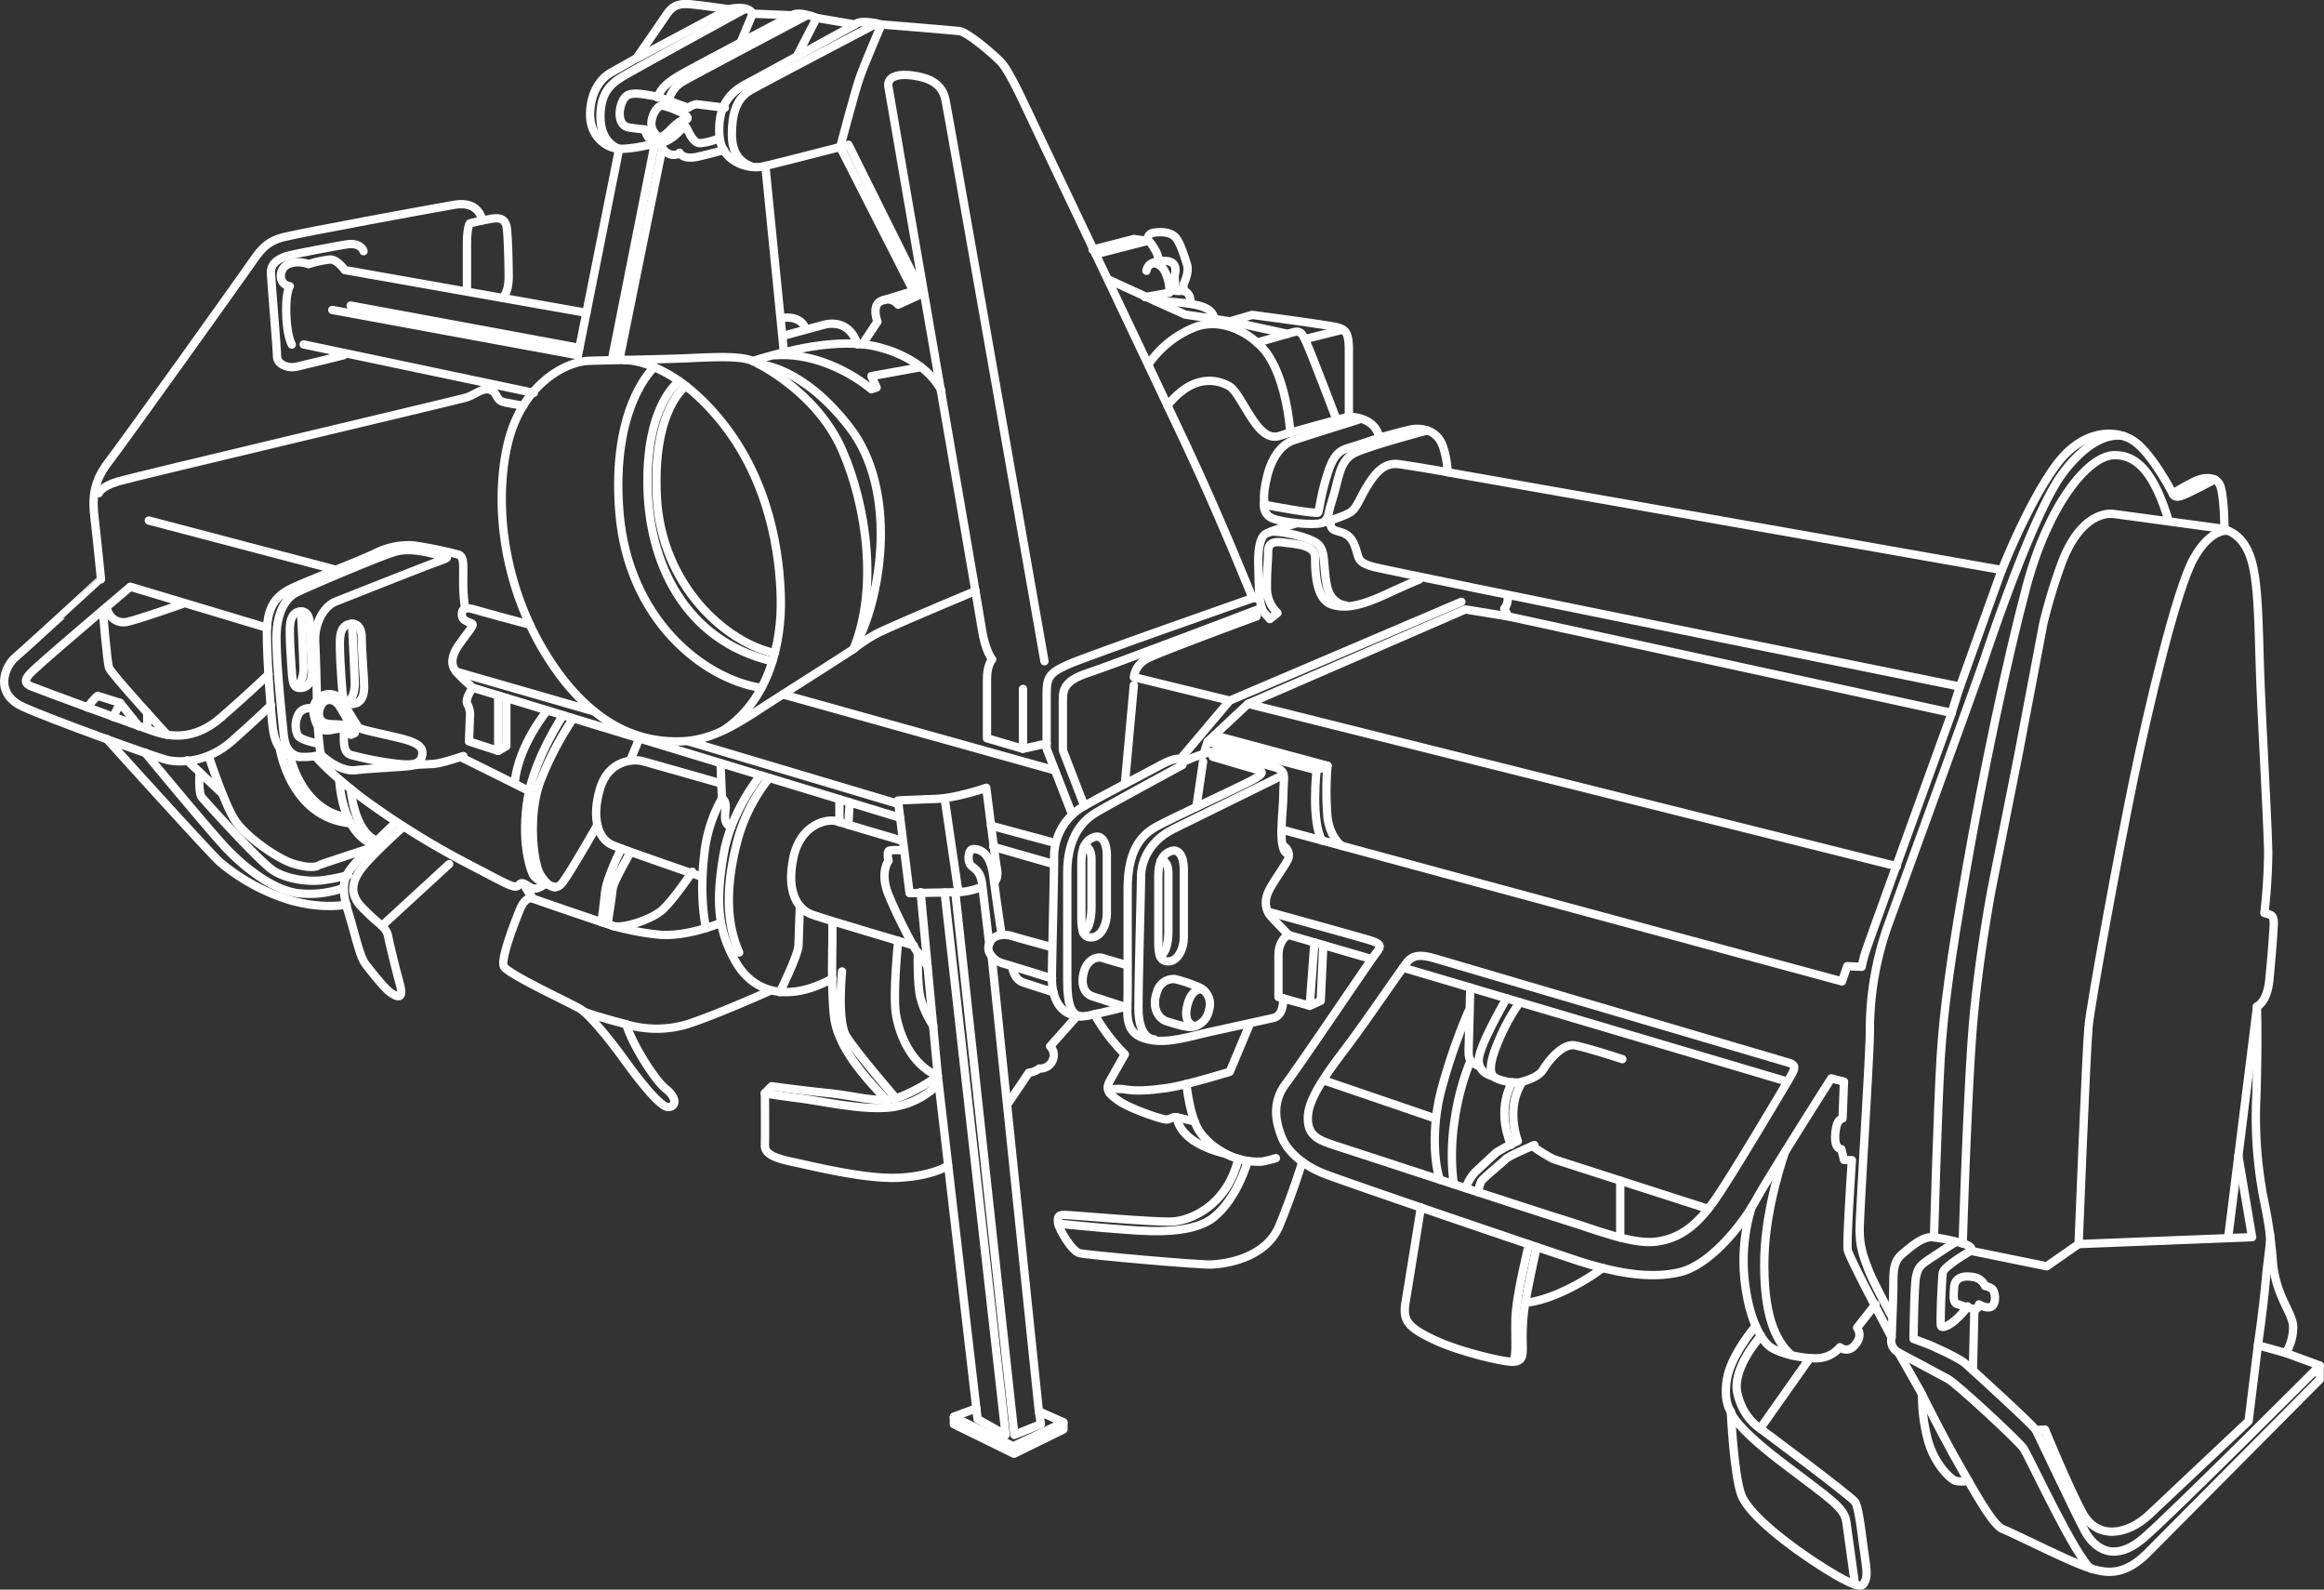 <svg xmlns="http://www.w3.org/2000/svg" viewBox="0 0 559.56 382.65"><rect x="0" y="0" width="559.56" height="382.65" fill="#333333" stroke="none"/><defs><style>.cls-1{fill:none;stroke:#fff;stroke-linecap:round;stroke-linejoin:round;stroke-width:2px;}</style></defs><title>fresatrici-outline</title><g id="DESIGNED_BY_FREEPIK" data-name="DESIGNED BY FREEPIK"><path class="cls-1" d="M302.86,144h-1.27s-7.59-19-15.82-36.51-30.18-63.61-34.71-73.11-7.92-17.3-10.24-19.62-8-7.07-9.81-7.28-18.78-1.59-18.78-1.59-4.92-1.37-6.4,0l-9.21-1.58s-4.22-1.79-5.91-.63l-9.5-.39s-.63-2.14-5.8-1.09c0,0-6.65-.95-9-1.16s-4.22-.1-5.9,2.43-7.28,10.55-7.28,10.55-4,2.25-6.23,3.52-4.78,4.36-4.92,9.77,3.8,8.37,7,8.51,8.58-1.26,8.58-1.26l-10.32,52"/><line class="cls-1" x1="175.41" y1="2.23" x2="153.26" y2="14.05"/><path class="cls-1" d="M179.47,2.1s-26.21,14.33-29.63,16.38c-3.26,2-5.27,4.31-5.27,9.64s3,7.17,4.5,7.73l-9.92,49.66L80,74.61"/><path class="cls-1" d="M190.71,3.71s-22.86,12-26.38,14-5.2,3.44-6,5.76"/><path class="cls-1" d="M194.3,3.71s-28.14,14.84-30,16A6.92,6.92,0,0,0,161.1,24"/><path class="cls-1" d="M205.83,5.92s-22.51,12.35-26,14.18-7.12,4.8-6.61,12.52c.42,6.4,7,8.23,10.48,7.45s20.6-5.2,20.6-5.2l17.8,35.8-5.84,2.67a3.29,3.29,0,0,0-4.22-.83c-2.25,1.11-.77,4.91-.77,4.91l-3.66,5.49"/><polyline class="cls-1" points="222.15 70.67 219.9 70.04 212.8 72.24"/><path class="cls-1" d="M211.08,5.66s-26.91,14.09-30.36,16.06-4.5,5.76-4.5,10.55,2.05,6.86,5.07,7.93"/><line class="cls-1" x1="196.62" y1="4.34" x2="191.83" y2="13.59"/><line class="cls-1" x1="181.21" y1="3.32" x2="178.3" y2="10.26"/><path class="cls-1" d="M212.23,5.92S208.29,15,207,18.69s-4.7,16.72-4.7,16.72L219.9,70"/><path class="cls-1" d="M149.14,86.49l10.34-50.92a3.29,3.29,0,0,0,2.37,1.69c1.5.07,1.78-.49,1.78-.49s.7,1.83,4.57.91,6.1-1.55,6.1-1.55"/><line class="cls-1" x1="139.51" y1="83.75" x2="84.43" y2="73.55"/><path class="cls-1" d="M141.19,75.3,83,65s-1.76-2.6-3.59-2.53a26.89,26.89,0,0,0-5.14,1.12,6.84,6.84,0,0,0-4.5-.14c-2.74.85-3,5,0,5.45,0,0-1,1.31-.84,6.72s1.33,7.32,1.33,7.32"/><path class="cls-1" d="M120.93,71.7s1.55-1,1.55-5-.21-9.71-.42-11.61-1.12-2.88-3.59-2.46-5.34,1.13-5.34,1.13-.7.77-.7,5V70"/><path class="cls-1" d="M116.11,53.05s-.59-4.82-6.71-3.76S72.55,56,68.26,57.09s-5.7,3.31-8,6.62-30.32,42.55-34.12,47.47-3.93,8.86-3.37,13.58,1.55,14.7,1.55,14.7S6.43,155.92,3.76,158.17s-5.28,8.79,1.83,12,31,11.79,34.32,12.68,10.06.76,16-4.52,9.35-8.58,9.35-8.58"/><path class="cls-1" d="M64.67,162.32S59.81,167,53.2,172.73,40.68,177.3,36.89,176s-26.38-9.56-29.33-10.76-.5-3,2.81-6,21-18,21-18l32.86,9.86"/><path class="cls-1" d="M24.76,146.91s1,12.45,1.5,13.86,14,16.11,14,16.11"/><line class="cls-1" x1="35.45" y1="171.58" x2="35.45" y2="175.26"/><path class="cls-1" d="M21,170.3s2.22-2.85,2.57-2.78,5.35,1.69,5.35,1.69l4.52,5.62"/><line class="cls-1" x1="27.24" y1="172.58" x2="28.94" y2="169.21"/><line class="cls-1" x1="73.11" y1="82.91" x2="128.53" y2="94.58"/><path class="cls-1" d="M82.74,85.51S74,87.69,71.49,88.25s-4.78-.77-4.78-2.39-1.34-17.44-1.48-20.11,2.52-3.78,4.22-4.22c1.86-.5,10.9-2.19,13.86-2.68s4,.85,4.22,1.62"/><path class="cls-1" d="M174.53,25.94s-6.12-.78-6.82-.85a4.73,4.73,0,0,0-2,.85s-4.71-1.69-5.56-2a17.56,17.56,0,0,0-3.65-1c-1.62-.23-4-.79-5.42,0-1.9,1-3.12,7,.21,7.72,1,.21,3.94.49,3.94.49s1,4.22,4.29,3.17,4.92-4.08,5.49-3.87,1.54,4.2,3.72,4a15.79,15.79,0,0,0,4.53-1.22"/><path class="cls-1" d="M165.11,28.89s-1-.42-3.26,1.9-3.14,3-4.55.77.7-6.33,2.18-6.12S167.28,28,165.11,28.89Z"/><line class="cls-1" x1="184.28" y1="39.95" x2="188.74" y2="84.74"/><path class="cls-1" d="M188.25,76.58s4.36-1,5.77,2.6"/><path class="cls-1" d="M188.74,80.8s7.31-2,9.57-2.61,6.4-.63,8.15,4.72"/><path class="cls-1" d="M226.65,94c-3.3-6.19-10.48-9.35-15.57-10.55s-11.23-.84-17.35.28a112.63,112.63,0,0,0-12.45,3.17c-2.74-1.13-7.52-1.06-14.77-.71s-23.45.54-25.32.71c-5.62.49-15.89,6.12-19.06,20.46s-1,34.61,10.48,52,23.85,19.48,32,19.06,15.07-5.66,21.88-10c4.43-2.82,17.58-11.19,19-12.17a39.69,39.69,0,0,1,5.49-3.66c2.88-1.55,23.91-10.34,23.91-10.34"/><path class="cls-1" d="M150.3,86.67s10.7-.56,22.92,14.21S187.76,133.58,188,144s-2.65,24.44-13.88,31.84"/><path class="cls-1" d="M181.28,86.92s15.05,6.8,21.46,21.34c6.09,13.82,8.65,33.87,2.74,48"/><path class="cls-1" d="M182.8,87.69s10.44.42,21.84,15.3,7.77,39.77,1.82,51.48"/><path class="cls-1" d="M221.75,88.38l-11.94,2.16,1.26,2.74-1.26.42s-10.3-9.1-23.3-8.19"/><path class="cls-1" d="M165.15,92.94s-8.1,5.41-7,26.72,16.71,35.11,28.4,37.55"/><path class="cls-1" d="M163.56,91.76s-7.77,5.11-7.67,24.42,9.07,38.09,30.07,43"/><path class="cls-1" d="M157.53,88.38s-10.5,9.23-8.39,35,20.26,40.11,34.19,42.21"/><path class="cls-1" d="M251.48,159.17S228.48,28,227.64,24s-4.12-5.28-7.74-5.81-6.37.24-6,2.64c1.27,7.7,21.63,124.81,22.47,130.4s2.53,7.49,2.53,7.49-1.26,1.27-1.26,4.75v14.24l8.65,2.54,5.7-1.28"/><line class="cls-1" x1="188.51" y1="167.15" x2="253.8" y2="185.39"/><path class="cls-1" d="M301.59,144S261.5,158,257.07,160,252,163,252,167.15v13.07l6.18,15.91"/><path class="cls-1" d="M261.08,194l-5.17-13.4V168.51c0-2.54.32-4.65,6.12-6.55s41.78-15.61,41.78-15.61"/><path class="cls-1" d="M263.81,61.2s12.08-3.12,12.5-3.19,1,.7,1.83,2.18a6.79,6.79,0,0,1,.91,2.67"/><path class="cls-1" d="M263.06,60.1l10-2.58,3.24.49a1.7,1.7,0,0,1,1.55-2c1.82-.28,3.86-.14,5.06,1s2.32,4.86,2.88,6.62-.49,4.07-.84,4.85L285,70s1.83.49,1.62,2.95"/><path class="cls-1" d="M275.67,71.51l5.91-1.05a11,11,0,0,0-1.19-5.28c-1.34-2.32-3.87-2.46-4.36,0"/><path class="cls-1" d="M276.72,63.83s.92-1.18,4.09-1,2,3.52,2,3.52L283,70a15.32,15.32,0,0,0,2,0"/><path class="cls-1" d="M267.23,67.45l11,5.06a64.13,64.13,0,0,1,7.17.48c4,.49,6.61,1.27,7,3.87"/><path class="cls-1" d="M278.21,72.51l7.17,3.22,10.76,1.62,5.35-1.55s18.78,2.47,20.54,3,2.74,1,2.74,5.41v16.11s6.4-.14,7.31,5.06c0,0,5.42-1.54,7.6-2s6.45-.13,7.81,4.3a21.54,21.54,0,0,1,1.05,6L482,137.21s6-15.41,12.73-24.83,15.05-9.15,19.34-6,9.08,12.45,9.08,12.45a51.37,51.37,0,0,1,5.34-3c2.67-1.26,5.5-1,6.19,1.41.91,3.17.91,10.2.91,10.2"/><path class="cls-1" d="M523.12,118.78s.21,1.19,2,.63,8.14-4,8.14-4"/><path class="cls-1" d="M327.16,101s-12.66,3.94-15.75,5-5.35,4.43-6.41,9.07-.7,6.4,0,6.54,12.1,2.25,12.38,1.76.64-4.5,2.4-9.78,3.51-5.34,6.26-6.19,6-2,6-2"/><path class="cls-1" d="M324.77,100.28s-14.28,3.82-16.46,4.58-4.18-.1-6.72-3.88c-2.35-3.51-4-7.1-5.59-8s-7.95-4.08-14.91,4.64"/><path class="cls-1" d="M276.72,87.41A24.63,24.63,0,0,1,287.14,79c7.1-3.1,14.95,1.68,18.15,6.4,4.71,7,5.37,18.71,5.37,18.71"/><line class="cls-1" x1="322.87" y1="79.46" x2="314.43" y2="81.57"/><path class="cls-1" d="M321.81,101s-5.48-14.42-7-17.93-1.78-3.59-4.19-2.89-8,2.3-8,2.3"/><line class="cls-1" x1="309.99" y1="80.36" x2="296.14" y2="77.35"/><path class="cls-1" d="M304.34,120.82s-.53,2.88,2,3.94,10.1,1.76,11.87,1.12,1.5-2.32,2.41-5.06c1.83-5.49,1.69-10.06,5.77-11.89s17.25-5.32,17.25-5.32"/><path class="cls-1" d="M318.21,125.88s5.71-1.55,7.19-2.74,2-3.38,4.22-6.82,4.29-5,7.32-4.58,11.6,1.9,11.6,1.9"/><path class="cls-1" d="M311.69,126.12s-5.63,1.59-7,2.43-1.85,3.94-1.72,7.74,0,9.64,1.41,11.19l1.37,1.54,1.83-1.47a8.28,8.28,0,0,1-2.54-6.33c0-4.3.29-6.41.29-8.23s.63-2.82,3.65-2.4,7.67.57,7.67,3.59.06,10,3.94,11.33c3.41,1.19,7.52.14,13.15-2.47s7.95-3.51,7.95-3.51"/><path class="cls-1" d="M324,145.72s-3.62-.14-4.54-4.86-.21-7.94-2-9.77S308,127.7,306,128"/><path class="cls-1" d="M320.59,125.17s-.81,1.84.8,2.47,3.45.49,4.72,3.52.21,4.15,4.78,5.34,141,28.77,141,28.77l-2,6.33L363.17,148.39l-1-1.9s1.05-.77.86-3.31"/><path class="cls-1" d="M351.85,144.87l-55.78,23.78L284.12,182.8s-.73-.79-5,1.53-17.67,9.23-19.52,10.6A14,14,0,0,0,253.8,206c0,6-.53,25.53-.53,29.54s1.43,7.39,4.33,8.55,4.9.21,7.07-.21,6.17-1.5,6.17-1.5"/><path class="cls-1" d="M296.07,168.65,273,163a5.9,5.9,0,0,1,3.17-4.43c2.95-1.58,26.39-10.2,26.39-10.2"/><line class="cls-1" x1="300.5" y1="169.42" x2="456.72" y2="208.53"/><path class="cls-1" d="M469.94,171.6s-19.27,53.1-20.4,56.48a30.91,30.91,0,0,0-1.29,4.64l-3.49-.14-1.26,3.66L309,199.8"/><polyline class="cls-1" points="290.77 178.52 300.5 169.42 352.83 146.7 363.17 148.39"/><path class="cls-1" d="M323.09,203.62s-2.82-1.88-3.46-6.84a74.83,74.83,0,0,1,0-12.45"/><path class="cls-1" d="M318.32,202.32c-2.69-4.58-1.32-16.93-1.32-16.93l2.63-1.06L292.41,177"/><polyline class="cls-1" points="317 185.39 290.77 178.52 289.81 181.48"/><path class="cls-1" d="M284.54,183.54s5.23-2.48,7.87-2.59,11.08,2.85,14.35,3.7S309,187,309,191.19s-1.61,14,1.23,14.35"/><path class="cls-1" d="M284.12,182.8l.59,1.34s-18.2,9.84-20.94,11.53-6.8,5.38-6.8,14.4V236c0,6,1,8.34,3.37,8.68"/><path class="cls-1" d="M292,182.17s9.81,2.85,11,3.22,1.21.84-1.16,2.21-19.68,9.29-23.53,11.45-6.8,6-6.8,15v25.06c0,5.17-1.13,9.78,5,11.13,4.8,1.05,9.75-.74,15.55-2s14.57-3.21,14.57-3.21c.92-.24,2.35-1.07,2.35-4.73"/><path class="cls-1" d="M277.86,250.17s-3.75.15-3.75-7.5.63-28.8.63-31.7,1.43-8.28,7.86-11.45,26.41-13,26.41-13"/><line class="cls-1" x1="289.67" y1="183.33" x2="288.06" y2="194.25"/><path class="cls-1" d="M263.6,201.46c1.41-.42,2.9.86,2.9,4.44V220c0,2.47-1.35,5.65-3.77,5.65s-2.36-2.46-2.36-6V207.49C260.37,204.26,261.33,202.13,263.6,201.46Z"/><path class="cls-1" d="M260.8,224.46s2-.7,2-6.13V206.62c0-1.59-.72-3.18-1.88-2.7"/><path class="cls-1" d="M282.13,204.81c1.41-.41,2.9.87,2.9,4.45v16.51c0,2.47-1.36,5.65-3.77,5.65s-2.37-2.46-2.37-6V210.85C278.89,207.61,279.86,205.49,282.13,204.81Z"/><path class="cls-1" d="M279.32,230.19s2-.7,2-6.13V210c0-1.59-.73-3.19-1.89-2.7"/><line class="cls-1" x1="253.27" y1="207.88" x2="239.13" y2="203.83"/><path class="cls-1" d="M282.91,235.68a4.11,4.11,0,0,0-4.29,2.95c-1.51,4.07.43,6.61,2.22,7.19s5.16,1.69,6.56,1.31a4.9,4.9,0,0,0,3.67-3.91,4.48,4.48,0,0,0-2.22-5.51A35.45,35.45,0,0,0,282.91,235.68Z"/><path class="cls-1" d="M271.44,232.35s-5.13-1.44-6.05-1.78-3.48.09-4.39,3.28.09,5.36,2.07,6,8.37,2.71,8.37,2.71"/><path class="cls-1" d="M253.27,228s-7.87-2.13-9.7-2.7-4.49-.39-5.41,1.88,1.6,4.25,3,4.63,12.16,3.73,12.16,3.73"/><path class="cls-1" d="M289.82,238.38c-1-.67-3.14,0-4,3.87s1.16,4.7,2,4.74"/><path class="cls-1" d="M243.69,232.6s.27,3.13,2.73,3.93,7.21,2.31,7.21,2.31"/><path class="cls-1" d="M259.07,244.86l-6.23,7a2.93,2.93,0,0,1,.79,2.84,3.26,3.26,0,0,1-3.4,2.51,4.83,4.83,0,0,1-2.51,1l-5,7.38"/><path class="cls-1" d="M263.53,244.15a43.06,43.06,0,0,0,7.31,9.64s-2.63,4.58-3.65,6.47-.5,2.84,2.18,4.73,10.31,4.49,11.42,4.49,1.5-.78,2.61-.53,4.23,1,4.23,1"/><path class="cls-1" d="M267.22,263.15c-.91-1,1.65-1.25,4-.87s5.36.25,9.8-.38S296.09,258,296.09,258l4.9-11.66"/><path class="cls-1" d="M285.66,260.91s.68,7,2.71,10.69,6.32,6.13,8.59,6.95a17,17,0,0,0,6.81,1.07,31,31,0,0,0,3.43-.83"/><path class="cls-1" d="M283.4,269s0,5.87,11.61,8.73"/><path class="cls-1" d="M309,203.62a2.55,2.55,0,0,1,.94,3.57c-1.26,2.38-4.64,6.67-5,8.8a5.12,5.12,0,0,0,1,4.54c.93,1.06,4.32,4.53,4.32,4.53l19.79,5.75"/><path class="cls-1" d="M305.31,219.46s22,6.09,24.48,6.86,3,1.3,1.69,2.9-18.3,26.89-21.92,31.69-2.17,9.77-.92,12.91,4.83,6.57,9.9,8.6,51.22,17.71,60.39,20.75,17.82,4.83,25.4,3.09,15.4-11.82,18.44-17.38,18.15-29.3,18.15-29.3l3.07.79-.35,8.86s-1,.14-1.41,1.68-.91,5.49,1.12,5.7l.64,2.6,1.9.07s-1.34,19.7-1,21.6,10.55,21,10.55,21a3.21,3.21,0,0,0,1.62,3.65l5.28,9.29s5.2,10.48,9.14,17.37,8.37,15,10.76,15.9,15.47,7.52,20,9.07,8.93,2.6,15-3.52,41.28-41.56,41.28-41.56v-3.38l-8.15-3a11.91,11.91,0,0,0,1.75-6.55c-.28-3.37-4.08-7.17-4.85-15.05a108.74,108.74,0,0,0-2-14.35,103.73,103.73,0,0,1-2-25.81c.42-13.08.14-21.66.14-21.66s2.46-.92,3-6.47,1-11.61,1.05-13.3-.35-2.11-.91-2.32-1.34-.42-1.34-.42a141.82,141.82,0,0,0,.92-14.49c-.08-6-1.48-30.81-1.9-41.64s-.36-21-1.76-27.29-4.64-8.72-8.3-9.21l-25.39-3.45c-2.32-.21-8.46.81-12.66,12.59A133.48,133.48,0,0,0,492,150l-6,31.58-6.47,32.49s-3.38,17.87-4.64,34.47-2.32,50.75-2.32,50.75"/><path class="cls-1" d="M430.83,255.86c1.54.49,1.45,1.26.39,3.09s-14.54,24.62-18.59,30.27-8,8.88-13.81,9.66-15-3-21.34-4.93-51.07-16.6-55.56-18.05-7.34-2.42-7-7.44,6.47-12.6,10.28-17.71,12-17.09,13.47-19,3.38-2.07,6.95-1S430.83,255.86,430.83,255.86Z"/><line class="cls-1" x1="430.38" y1="260.37" x2="337.81" y2="232.93"/><path class="cls-1" d="M318.62,227.47,318,240.9l-2.61,1.21L307.82,240V229.8c0-2.23,1.12-4.3,2.52-4.74"/><line class="cls-1" x1="316.48" y1="226.85" x2="315.35" y2="242.11"/><path class="cls-1" d="M354,237.72s-.28,11.58-.38,14.38,0,3.43,2.65,4.63"/><path class="cls-1" d="M353.56,243.46a141.19,141.19,0,0,0-6.63,19.26c-2.47,9.75-1.32,18.68-.18,21.29"/><path class="cls-1" d="M354.07,255.32a60.82,60.82,0,0,0-3.86,14.5,55,55,0,0,0-.19,15.25"/><line class="cls-1" x1="318.62" y1="260.02" x2="345.46" y2="269.19"/><path class="cls-1" d="M365.91,241.26a49.75,49.75,0,0,0-5.08,9.25c-2.41,5.64-2.27,8.15-.82,8.93s4.83,1.52,6.61.93,3.91-1.27,4.93-2.91,4.49-6.47,7.77-5.8,11.3,3.29,11.3,3.29"/><path class="cls-1" d="M359.57,259.1s-3.76-.63-3.52-4.11,5.78-13,6.68-14.68"/><path class="cls-1" d="M364.11,260.53s-4.05,6.1-.29,15.08"/><path class="cls-1" d="M352.92,286a10.74,10.74,0,0,1,2.26-3.85c1.45-1.35,4.44-4.15,5.17-4.78a51.85,51.85,0,0,1,5.11-2.7s-3.12-8,1.16-14.32"/><path class="cls-1" d="M369.42,275.61c-.14.14-6,2.51-6.95,3.47s-5.31,4.45-5.84,5.31a7.82,7.82,0,0,0-.69,2.61"/><path class="cls-1" d="M368.94,275.84A38.89,38.89,0,0,0,374,279c1.25.43,37.26,12,37.26,12"/><line class="cls-1" x1="390.11" y1="284.23" x2="390.11" y2="297.91"/><path class="cls-1" d="M385.88,305.23a52.36,52.36,0,0,1-11.39,6.44c-5.07,2-7.26,1.88-7.26,1.88"/><path class="cls-1" d="M370,300.17s-2.68,11.95-3.08,15.65a58,58,0,0,0-.29,8.3c0,2.26,0,3.72-2.6,3.67s-13-2.51-19-5.4-7.34-4.49-6.62-8.84,3.71-22.89,3.71-22.89"/><path class="cls-1" d="M368.05,299.51c.15.2-3.07,12.16-3.17,18.15s.39,9.6-.86,10.13"/><path class="cls-1" d="M313.57,279.68s-2.09,6.92-5.47,15.22-13.58,9.35-16.39,9.49-29.89-2.25-31.79-2.74-4.92-5.77-5.13-7.1-.22-2.11,1.4-2.11,21,1.76,25.81,1.61,13.52-4,16.15-15.12"/><path class="cls-1" d="M300.43,279.45S298,288.36,292.27,293s-17.81,3.23-22.9,2.88-14.58-1.33-14.58-1.33"/><path class="cls-1" d="M421.72,290.67a44.18,44.18,0,0,0-1.58,18.23c1.27,10.12,4.58,14.2,6,15.26s5.76,2.75,11.19,2.81A7.52,7.52,0,0,0,443,324.3a2.43,2.43,0,0,0,3.45-.35c1.76-1.83,1.34-3.38.7-4.36l4.43-5.63"/><path class="cls-1" d="M429.82,277.22s-4.65,12.83-5,25.27c-.36,13.86,2.67,20.47,6.61,23.78"/><path class="cls-1" d="M422.74,319.18s-6.18,7.14-7,13.14c-.77,5.48,1,7.45,1,7.45s.7,15,2.5,20,12.13,12.66,18.46,16.74,10.27,6.05,11,4.78,1-2,.36-6.12-1.37-12.17-2.42-13.64-22.84-17.66-22.84-17.66L435.7,327"/><path class="cls-1" d="M423.8,343.85s-4.08-2.32-5.48-8.44S424,321.56,424,321.56"/><path class="cls-1" d="M416.7,339.77s.42,3.17,12.24,12.17,15.12,10.9,15.61,14.42,2.09,15.06,2.09,15.06"/><path class="cls-1" d="M536.47,127.77s-4.1-.83-8.3,6.69-11,36.44-14.48,53.25-10.27,53.52-10.83,59.5-2.39,52.26-2.39,52.26l-7.67,5.35-18.29-3.73s-6.54,3.73-6.75,5.27-.7,12.2-.42,12.82,2,.05,4.15-2.06,2.25-2.67,2.25-2.67"/><path class="cls-1" d="M474.51,301.09s.78-.78-1.26-1.55a43.62,43.62,0,0,0-7.6-1.69c-2.6-.42-5.49,2.23-7.52,3.9s-2.26,3.62-2.26,7.07-.42,13.09-.42,13.09"/><path class="cls-1" d="M558.56,328.73s-34.95,35-42.27,41.36-12.09,2.6-14.35-1.62-11.18-23.07-11.74-24.2-15.26-14.49-16.95-16-8.58-4.5-8.58-4.5l-3.94-1.48s.14-13.12.63-15.1.77-2.48,3.17-4.1,6.4-4.15,6.4-4.15"/><path class="cls-1" d="M550.41,325.71l-6.76-1.9-2.25,18.28s-18.5,17.38-23.84,22.44-12.66,6.19-16.18-.42-9-20-9-20l-2.18.14"/><path class="cls-1" d="M457.07,325.56s9.85,5.21,12,6.41,16.88,14.84,18.14,16.67,12.67,26.57,16.32,29"/><path class="cls-1" d="M471.63,314c-1.48-.14-1.27-1.8-1.13-4.1s2.11-2.93,4.51-2.51a3.62,3.62,0,0,1,2.95,2.18,3.47,3.47,0,0,1,1.76.77c.63.64,1,3,0,4s-3.24-.35-3.24-.35,0,1.2-1.1,1.12A20.28,20.28,0,0,1,471.63,314Z"/><line class="cls-1" x1="475.38" y1="315.08" x2="475.02" y2="329.9"/><line class="cls-1" x1="481.97" y1="137.21" x2="471.91" y2="165.27"/><path class="cls-1" d="M511.48,105c-2.64-.56-8,0-14.67,8.7S480.21,151.41,478,158s-19.76,54.65-23.49,64.91a75.72,75.72,0,0,0-4.29,25.4c0,5.41-2.46,43.32-2.46,47.68s1,6.69,2.11,9.64,5.55,11.11,5.55,11.11"/><path class="cls-1" d="M241.17,225.06s-1.3-8.44-2-14.14-3.19-6.54-4.81-6.54c-1.15,0-1.46,2.25-.88,3.5s2.53,1.09,3,5,1.71,14.32,1.71,14.32"/><path class="cls-1" d="M236.23,213.54a16.56,16.56,0,0,1-6.22,1.23L219,215l-2.79-22.31s6.75-.32,9.12-.37a34.74,34.74,0,0,0,6.23-1,55.12,55.12,0,0,0,5.91-1.69s2.16,17.25,2.58,19.62-.7,3.18-.7,3.18"/><line class="cls-1" x1="227.44" y1="192.17" x2="230.75" y2="214.74"/><line class="cls-1" x1="253.8" y1="202.85" x2="238.6" y2="198.75"/><line class="cls-1" x1="216.29" y1="193.52" x2="165.81" y2="178.47"/><path class="cls-1" d="M216.7,196.83,113.85,165.56s-3.8-3.23-4.54-4.65-.47-3.22,1-5.43,3.74-4.75,3.48-5.23-2.59-.52-2.59-2.32,1.27-1.74,3.17-1.16,13.21,3.61,13.21,3.61"/><line class="cls-1" x1="109.85" y1="161.68" x2="143.09" y2="171.26"/><line class="cls-1" x1="35.83" y1="125.3" x2="80.89" y2="137.16"/><path class="cls-1" d="M23.8,118.71s.43-1.58,4.75-2.85,81.55-19.52,83.66-20.15,4.12-2.64,6-1.8.89,2.48,3.53,3,4.26.76,4.26.76"/><path class="cls-1" d="M43.78,145.44S33,149.23,30.41,149.73a4,4,0,0,1-4.67-3.65"/><path class="cls-1" d="M72.12,182.18c-3.17-.74-3.65-3.55-3.86-5.8s-1.69-15.89-1.69-22.86,2.88-9.84,4.57-10.76,20.68-9.07,24.26-10,7.88.28,11.26,1.12c1.3.33,1.69.28-1.69,1.48s-21,8.23-24.08,9.42-5.25,5.55-5,9.85c.26,5.2.42,13.86.42,13.86a4.06,4.06,0,0,0-.72,3.66c.48,2.51,1.37,3.62,3.06,3.67s4.15-1.27,4.16.58-.33,4.64,1.68,5.33a80.69,80.69,0,0,0,11,2.11c2.89.31,5.42.46,6.06-1.64s-.69-3.11-3.43-4-11-2.42-11.66-3-2.8-4.53-4.22-6.64a3.76,3.76,0,0,0-5.93-.05"/><path class="cls-1" d="M81.69,187.71s.42,12.45,8,15.47"/><path class="cls-1" d="M84.45,189.93s.76,10.23,6.24,12.41"/><path class="cls-1" d="M69.8,181.75s2.43,13.24,14,15.08"/><path class="cls-1" d="M67.34,180s2.44,16.81,17.11,18.2"/><path class="cls-1" d="M25.7,177.87s25.18,27.91,27.36,29.74a48.28,48.28,0,0,0,16.74,9.08c8.16,2.32,13.65,1.05,13.65,1.05"/><path class="cls-1" d="M82.53,213.8A24.12,24.12,0,0,1,71.77,215c-6-.71-13.08-6.26-17.65-11.19s-19.2-22.66-19.2-22.66"/><path class="cls-1" d="M95.12,198.15s-6.89,6.51-9.42,9.46-4,4.78-1.92,11.68,2.83,11,4.34,12.94,4.4,5.63,5.88,6.68,3.37,2,2.25-2.11-2.6-10.2-2.81-11.53a4.68,4.68,0,0,0-1.48-2.4L108.14,208"/><path class="cls-1" d="M75.9,182s3.15,3.84,11.19,10a196.4,196.4,0,0,0,26.32,16.32c7.1,3.65,10.2,5.55,11.11,5s.64-.84,1.48-.63,1.41.91,2.46,1.19,2.88-1.15,2.88-1.15"/><path class="cls-1" d="M92,222.87a51.4,51.4,0,0,1-5.14-4.78c-2.53-2.74-2.36-5.77.27-9.14s9.65-9.64,9.65-9.64"/><path class="cls-1" d="M126,212.68a26.76,26.76,0,0,0,2.39,3.65c.42.21,16.74,5.77,19.13,6.54s9.36-1.5,12-3.88,7.17-9.13,7.17-9.13"/><path class="cls-1" d="M128.39,216.33s-1.76-.94-3.23,2.66-4.58,11.76-3.87,13.59,16.39,9,18.5,10.34,7,7.25,10.69,12.38,8.51,11.11,10.34,11.18,2.46-2-.5-4.36-8.58-11.74-9.49-15.54a25.88,25.88,0,0,0,14.56,0c7.38-2.39,19.83-8,19.83-8"/><path class="cls-1" d="M150.83,246.58s-7.36-1.91-10.26-3.06"/><path class="cls-1" d="M147.52,222.87A66.59,66.59,0,0,0,158.78,225c6.73.56,14.7-2.83,14.7-2.83"/><path class="cls-1" d="M183.1,186.62s-7.16,8.62-8.92,19.23-1.62,17.59,2.88,25.54,13.09,9.81,23.36,4.16"/><path class="cls-1" d="M170,223.4s-1.69-6.83-.45-17.55a34.73,34.73,0,0,1,4.29-13.68"/><path class="cls-1" d="M173.48,183.69l.35,8.48s1,.46.91,2.15-.74,4.06,1.32,4.7"/><path class="cls-1" d="M185.22,187.26a41.53,41.53,0,0,0-7.8,15.59c-2.33,9.26-3,18.34.56,26.43"/><path class="cls-1" d="M173.48,188.55s-16.6-4.75-18.78-5.33-8.23-.3-10.27,6.74S144,202,147.52,203.45s21.57,7.64,21.57,7.64"/><line class="cls-1" x1="153.64" y1="178.47" x2="151.74" y2="183.02"/><path class="cls-1" d="M137.82,173.22a77,77,0,0,0-7.74,14.91c-3,8.09-1.69,19.62,0,22.37s3.52,4,5.13,2.22,8.63-14.14,8.63-14.14"/><path class="cls-1" d="M135.58,172.17s-6.91,10.32-8.52,20,.33,16.36,1.22,18.26,5.39,3.12,5.39,3.12"/><path class="cls-1" d="M131.78,171s-6.9,8.26-7.82,17.19"/><line class="cls-1" x1="127.06" y1="190.24" x2="110.88" y2="182.22"/><line class="cls-1" x1="119.95" y1="180.75" x2="119.95" y2="167.42"/><path class="cls-1" d="M113.85,165.56s-2.06,2.66-1.28,4a5.21,5.21,0,0,1,.55,3.24c0,1-.2,5.67-.2,5.67l7,2.28,2-1.14V168"/><path class="cls-1" d="M111.58,182s-3.87,1.26-5.91,1.69-4.22.15-6.26.57-9.63.63-13.71,1.13-8.35-3.64-8.35-3.64-4.7,1.05-7.55,0-3.74-3.49-4.16-6.92-1.38-16-1.38-22.41,2.17-9,6.07-10.87,15.25-6.12,19.94-8.34a17.94,17.94,0,0,1,9.18-1.94,98,98,0,0,1,10.87,2.21c1.47.53,1.21,2.27,1.21,6.28a46,46,0,0,0,.45,6.74"/><path class="cls-1" d="M151.74,205.29s-4.08,7-4.22,8.62-1.19,8.26-1.19,8.26"/><path class="cls-1" d="M149.61,204.24s-3.55,7-3.91,10.48-.88,7.25-.88,7.25"/><path class="cls-1" d="M217.09,202.34s-13.44-3.94-15.62-4.65-8.67.57-10.42,8.66.78,12.52,4.58,13.85S220,227.59,220,227.59"/><path class="cls-1" d="M216.26,226.47s-1.34,12.78-.54,17.68,3.69,12.13,10.09,14.88l-4.15-44.29"/><path class="cls-1" d="M213.57,265l-3.38-3.73c-3.37-3.73-8.58-10.06-9.35-16.42s-.42-18.12-.42-18.12v-4.57"/><path class="cls-1" d="M228.34,280.55s-3.73,2.53-11.89,2.95-21.17-2.88-25.67-3.82-6.68-2-6.61-4,0-12.55,0-12.55l1.62-1.66s5.83.84,13.71,1.66,12.87,2.84,18,.59a42.83,42.83,0,0,0,8.3-4.71l9.28,80-5.41,2v1.83l14.48,7.1,11.89-5.84v-1.75l-5.91-2.61L238.77,230.19"/><polyline class="cls-1" points="227.44 214.84 242.13 345.4 235.37 341.6 235.09 339.07"/><polyline class="cls-1" points="250.14 339.84 250.63 342.8 244.24 345.4 230.01 214.77"/><polyline class="cls-1" points="256.05 342.44 243.95 348.14 229.68 341.11"/><path class="cls-1" d="M202.74,233.85s-1.2,11.88,1,15.54,12,15,12,15"/><path class="cls-1" d="M226,260.91a19.77,19.77,0,0,1-10.91,5.57c-6.76,1-16.39-1.3-22.86-2.12s-8.09-1.21-8.09-1.21"/><path class="cls-1" d="M223.33,232.6a38.28,38.28,0,0,0-2.38-3.32c-.91-1.06-4.78-8.44-7-13.86s0-8.23,0-8.23-.56-2.16.21-2.45a13.66,13.66,0,0,1,3.49,0"/><path class="cls-1" d="M192.58,218.08s-.25,7.19-.32,9.51-4.5,11.25-4.5,11.25"/><line class="cls-1" x1="202.11" y1="192.4" x2="202.11" y2="197.9"/><line class="cls-1" x1="204.26" y1="198.55" x2="204.58" y2="193.15"/><path class="cls-1" d="M83.78,150.31c1.5-.59,3.31.1,3.31,3.11s.6,10.39.6,11.87-.32,4-2.75,4.17-2.41-1.53-2.69-5.39c-.24-3.26-.42-6.85-.42-9S82,151,83.78,150.31Z"/><path class="cls-1" d="M84.76,150.12s.6,11.48.66,14.32-1.2,4.63-2,4.74"/><path class="cls-1" d="M71.59,147.34c1.37-.57,3,.1,3,2.95s.55,9.89.55,11.29-.29,3.76-2.51,4-2.2-1.45-2.46-5.11c-.22-3.1-.39-6.52-.39-8.53S70,148,71.59,147.34Z"/><path class="cls-1" d="M72.48,147.16s.56,10.91.6,13.62-1.09,4.39-1.8,4.5"/><path class="cls-1" d="M76.54,174.81s.33,6,.81,6.94"/><path class="cls-1" d="M85.42,176.47s-2.55-4.75-3.73-6.54-3.34-2-4.34-.21-.69,3.87,1,4.36,4.37.06,4.9.73a16.17,16.17,0,0,1,1.25,2.07Z"/><path class="cls-1" d="M76.77,179s-4.44-.72-5.12-2.07a5.84,5.84,0,0,1,.37-5.26,3,3,0,0,1,3.14-1.11"/><line class="cls-1" x1="45.04" y1="183.02" x2="53.41" y2="190.94"/><path class="cls-1" d="M50.25,182s3.73,11.4,6.26,15.34,10.06,9.22,13.86,10.48,5.88.85,6.17.57,12.34-4.15,12.34-4.15"/><path class="cls-1" d="M48.06,185.88s-.34,4.92.5,6,13.65,15.19,17,17.51,8.69,2.88,11.84,2.53a47.89,47.89,0,0,0,6.43-1.26"/><path class="cls-1" d="M221,229.28s-.21,7,.57,10.69a21.88,21.88,0,0,0,3.16,7"/><line class="cls-1" x1="246.31" y1="180.22" x2="246.31" y2="165.83"/><polyline class="cls-1" points="500.47 299.47 542.25 297.81 538.94 278.28"/><line class="cls-1" x1="536.47" y1="298.04" x2="543.44" y2="242.29"/><path class="cls-1" d="M546.54,296.85c.26,2.27-.5,5.57-1.06,11.9s-1.83,15.06-1.83,15.06"/><path class="cls-1" d="M462.78,335.72a41.31,41.31,0,0,0,1.53,11.37c1.69,5.62,5.35,8.93,6.48,9.35a7.21,7.21,0,0,0,3.11,0"/><path class="cls-1" d="M465.65,297.85s.89-31.23,1.6-43,2.41-24,6.31-46.28,9.59-49.48,14.35-67.35c5.24-19.64,14.77-31.44,21-31.65S519,115,522.1,125.17"/><line class="cls-1" x1="273" y1="164.92" x2="270.84" y2="188.72"/></g></svg>